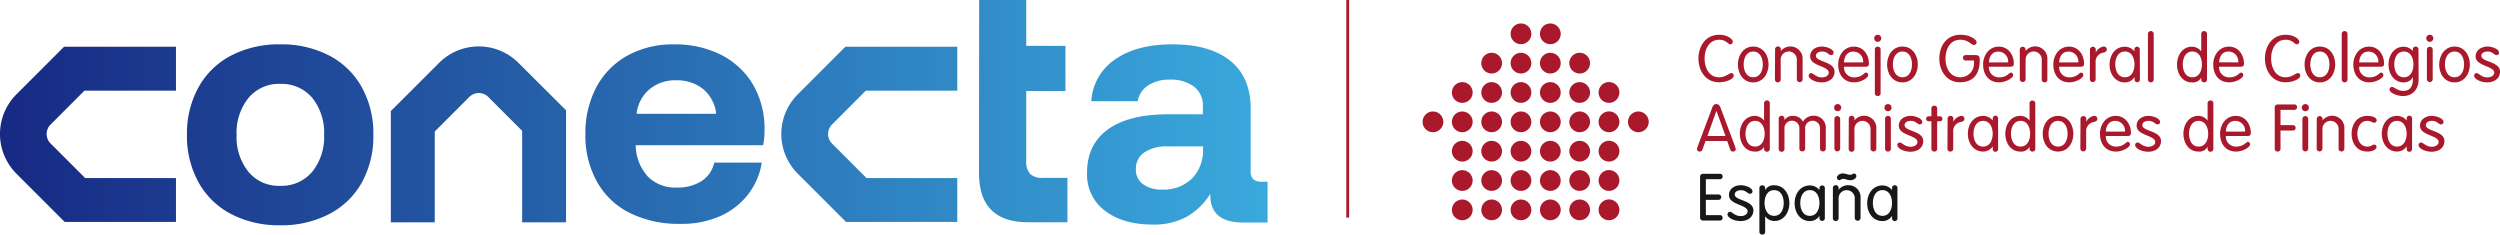 <svg xmlns="http://www.w3.org/2000/svg" xmlns:xlink="http://www.w3.org/1999/xlink" viewBox="0 0 637.04 59.8"><defs><style>.cls-1{fill:url(#linear-gradient);}.cls-2{fill:#aa182c;}.cls-3{fill:#1a171b;}.cls-4{fill:none;stroke:#aa182c;stroke-miterlimit:10;stroke-width:0.72px;}</style><linearGradient id="linear-gradient" y1="28.7" x2="322.97" y2="28.7" gradientUnits="userSpaceOnUse"><stop offset="0" stop-color="#172983"/><stop offset="1" stop-color="#39a9dc"/></linearGradient></defs><g id="Capa_2" data-name="Capa 2"><g id="Capa_1-2" data-name="Capa 1"><path class="cls-1" d="M58.91,54.55a20,20,0,0,1-8.33-8.11,24.32,24.32,0,0,1-2.94-12.09,24.39,24.39,0,0,1,2.94-12.1,20,20,0,0,1,8.33-8.1A26.29,26.29,0,0,1,71.39,11.3a26.3,26.3,0,0,1,12.49,2.85,20.07,20.07,0,0,1,8.33,8.1,24.38,24.38,0,0,1,2.93,12.1,24.33,24.33,0,0,1-2.93,12.14,20.22,20.22,0,0,1-8.33,8.06A26.3,26.3,0,0,1,71.39,57.4,26.29,26.29,0,0,1,58.91,54.55ZM79.59,43.73a14.11,14.11,0,0,0,3-9.38,14.11,14.11,0,0,0-3-9.38,10.15,10.15,0,0,0-8.2-3.59A10,10,0,0,0,63.29,25a14.06,14.06,0,0,0-3,9.38,14.06,14.06,0,0,0,3,9.38,10,10,0,0,0,8.1,3.59A10.18,10.18,0,0,0,79.59,43.73ZM152,22.14a20,20,0,0,1,7.92-8,23.87,23.87,0,0,1,11.8-2.83,25.94,25.94,0,0,1,12,2.65,19.93,19.93,0,0,1,8.1,7.49,22.18,22.18,0,0,1,3,11.37,22.67,22.67,0,0,1-.35,4.18H162v.35A12.11,12.11,0,0,0,165.09,45a9.81,9.81,0,0,0,7.4,2.79,11.29,11.29,0,0,0,6.23-1.61A7.61,7.61,0,0,0,182,41.43h12.11a17.71,17.71,0,0,1-3.4,8,18.37,18.37,0,0,1-7.14,5.61,24,24,0,0,1-10.19,2,28,28,0,0,1-12.93-2.79,19.51,19.51,0,0,1-8.36-8,24.09,24.09,0,0,1-2.92-12.06A25,25,0,0,1,152,22.14ZM182.5,29a9.55,9.55,0,0,0-3.35-6.32,10.64,10.64,0,0,0-6.92-2.22,10.13,10.13,0,0,0-6.75,2.31A9.44,9.44,0,0,0,162.21,29Zm67-29h12V11.68h10V23.19h-10V41a4.66,4.66,0,0,0,1,3.32,4.37,4.37,0,0,0,3.28,1H272V56.63H262q-12.54,0-12.53-12.54ZM323,46.31V56.7h-6.29q-8.48,0-8.3-7.33a17,17,0,0,1-6,5.85,17.42,17.42,0,0,1-8.65,2q-7.5,0-12.09-3.44A11.49,11.49,0,0,1,277,44q0-7.15,5.28-11t15.33-3.88h8.9V26.93a5.87,5.87,0,0,0-2.27-4.85,9.62,9.62,0,0,0-6.11-1.79,9.75,9.75,0,0,0-5.59,1.49,5.87,5.87,0,0,0-2.62,4H278.08A13.83,13.83,0,0,1,284.2,15.1q5.49-3.81,14.58-3.8,9.51,0,14.71,4.19t5.2,12.14v15.8a2.92,2.92,0,0,0,.7,2.27,3.23,3.23,0,0,0,2.18.61Zm-16.42-9h-9a10.13,10.13,0,0,0-6,1.53,5,5,0,0,0-2.14,4.32,4.49,4.49,0,0,0,1.79,3.75,7.67,7.67,0,0,0,4.84,1.4,10.38,10.38,0,0,0,7.6-2.75,10.18,10.18,0,0,0,2.88-7.38ZM21.52,23.1H44.84V11.91H16.32L4.17,24.06a14.29,14.29,0,0,0,0,20.18L16.49,56.56H44.84V45.37H21.7l-8.81-8.81a3.39,3.39,0,0,1,0-4.82Zm199.1,0h23.31V11.91H215.41L203.27,24.06a14.27,14.27,0,0,0,0,20.18l12.32,12.32h28.34V45.37H220.79L212,36.56a3.41,3.41,0,0,1,0-4.82Zm-76.38,5L132.09,16a14.29,14.29,0,0,0-20.18,0L99.59,28.31h0V44.7h0V56.65h11.19V33.52l8.81-8.81a3.4,3.4,0,0,1,4.83,0l8.63,8.63V56.65h11.19V28.14Z"/><path class="cls-2" d="M438,19.69c1.79,0,2.58-1.07,3.2-1.07.34,0,.58.26.58.68,0,.75-1.69,1.66-3.78,1.66-3.44,0-5.21-3-5.21-6.05s1.77-6.05,5.3-6.05c2.1,0,3.44,1.13,3.44,1.73a.64.64,0,0,1-.6.71c-.67,0-1-1.17-2.84-1.17-2.65,0-3.73,2.5-3.73,4.78S435.45,19.69,438,19.69Z"/><path class="cls-2" d="M446.75,11.86c2.51,0,3.91,2.19,3.91,4.55S449.26,21,446.75,21s-3.91-2.19-3.91-4.55S444.24,11.86,446.75,11.86Zm0,7.83c1.81,0,2.44-1.77,2.44-3.28s-.63-3.28-2.44-3.28-2.44,1.78-2.44,3.28S444.94,19.69,446.75,19.69Z"/><path class="cls-2" d="M452.32,12.65a.74.74,0,1,1,1.47,0V13l0,0a3.12,3.12,0,0,1,5.54,2.21v4.93a.71.71,0,0,1-.73.79.71.71,0,0,1-.74-.79V15.32a2.06,2.06,0,1,0-4.11,0v4.85a.74.74,0,1,1-1.47,0Z"/><path class="cls-2" d="M464.24,11.86c1.22,0,3,.66,3,1.57a.61.61,0,0,1-.67.61c-.63,0-.88-.91-2.29-.91-.83,0-1.55.37-1.55,1.12,0,1.56,4.74,1.39,4.74,4,0,1.85-1.58,2.74-3.24,2.74-1.87,0-3.34-.94-3.34-1.69a.63.63,0,0,1,.6-.67c.65,0,1.19,1.09,2.79,1.09,1.07,0,1.72-.6,1.72-1.21,0-1.73-4.74-1.64-4.74-4.11C461.22,12.73,462.75,11.86,464.24,11.86Z"/><path class="cls-2" d="M469.88,17a2.53,2.53,0,0,0,2.62,2.71c2,0,2.46-1.21,3-1.21a.59.59,0,0,1,.54.66c0,.71-1.83,1.82-3.56,1.82-2.85,0-4.08-2.19-4.08-4.55s1.5-4.55,4-4.55,3.83,2.19,3.83,4.33c0,.52-.18.79-.82.79Zm4.88-1.1a2.51,2.51,0,0,0-2.36-2.75c-1.82-.06-2.47,1.39-2.52,2.75Z"/><path class="cls-2" d="M478.47,8.86a.9.9,0,1,1-.9.9A.89.89,0,0,1,478.47,8.86Zm.74,14.82a.71.71,0,0,1-.74.79.71.71,0,0,1-.73-.79v-11a.71.71,0,0,1,.73-.79.71.71,0,0,1,.74.79Z"/><path class="cls-2" d="M484.78,11.86c2.5,0,3.91,2.19,3.91,4.55S487.28,21,484.78,21s-3.92-2.19-3.92-4.55S482.27,11.86,484.78,11.86Zm0,7.83c1.8,0,2.43-1.77,2.43-3.28s-.63-3.28-2.43-3.28-2.45,1.78-2.45,3.28S483,19.69,484.78,19.69Z"/><path class="cls-2" d="M500.93,15.41a.64.64,0,0,1-.72-.69.64.64,0,0,1,.72-.68h2.47c.75,0,1.07.28,1.07,1.2,0,2.88-1,5.72-5.08,5.72-3.43,0-5.22-3-5.22-6.05s1.71-6.05,5.44-6.05c2.44,0,4.07,1.27,4.07,1.9a.68.68,0,0,1-.7.7c-.73,0-1.33-1.33-3.48-1.33-2.67,0-3.75,2.5-3.75,4.78s1.05,4.78,3.82,4.78A3.46,3.46,0,0,0,503,16.11v-.7Z"/><path class="cls-2" d="M506.81,17a2.53,2.53,0,0,0,2.63,2.71c2,0,2.46-1.21,3-1.21a.59.59,0,0,1,.53.66c0,.71-1.82,1.82-3.56,1.82-2.84,0-4.08-2.19-4.08-4.55s1.51-4.55,4-4.55,3.83,2.19,3.83,4.33c0,.52-.19.79-.82.79Zm4.89-1.1a2.51,2.51,0,0,0-2.36-2.75c-1.82-.06-2.48,1.39-2.53,2.75Z"/><path class="cls-2" d="M514.67,12.65a.74.74,0,1,1,1.48,0V13l0,0a3.12,3.12,0,0,1,5.55,2.21v4.93A.71.71,0,0,1,521,21a.71.71,0,0,1-.73-.79V15.32a2.06,2.06,0,1,0-4.11,0v4.85a.74.74,0,1,1-1.48,0Z"/><path class="cls-2" d="M524.71,17a2.53,2.53,0,0,0,2.62,2.71c1.95,0,2.46-1.21,3-1.21a.59.59,0,0,1,.53.66c0,.71-1.82,1.82-3.55,1.82-2.85,0-4.09-2.19-4.09-4.55s1.51-4.55,4-4.55,3.83,2.19,3.83,4.33c0,.52-.19.79-.82.79Zm4.88-1.1a2.51,2.51,0,0,0-2.36-2.75c-1.82-.06-2.47,1.39-2.52,2.75Z"/><path class="cls-2" d="M532.56,12.65a.74.74,0,1,1,1.48,0v.75h0a2.66,2.66,0,0,1,2-1.54.75.75,0,0,1,.81.75c0,.42-.3.69-.92.81A2.31,2.31,0,0,0,534,15.94v4.23a.74.74,0,1,1-1.48,0Z"/><path class="cls-2" d="M545.29,20.24a.68.68,0,0,1-.69.72.67.67,0,0,1-.68-.72v-.62h0A2.87,2.87,0,0,1,541.46,21c-2.51,0-3.91-2.19-3.91-4.55s1.4-4.55,3.91-4.55a3.1,3.1,0,0,1,2.42,1.19h0v-.47a.68.68,0,0,1,.68-.72.69.69,0,0,1,.69.72Zm-3.83-.55c1.81,0,2.44-1.77,2.44-3.28s-.63-3.28-2.44-3.28S539,14.91,539,16.41,539.66,19.69,541.46,19.69Z"/><path class="cls-2" d="M548.8,20.17a.74.74,0,1,1-1.47,0V8.74a.74.74,0,1,1,1.47,0Z"/><path class="cls-2" d="M560.94,19.74h0A2.45,2.45,0,0,1,558.53,21c-2.4,0-3.79-2.19-3.79-4.55s1.39-4.55,3.79-4.55a2.93,2.93,0,0,1,2.38,1.21h0V8.74a.74.74,0,1,1,1.47,0V20.17a.74.74,0,1,1-1.47,0Zm-2.29-6.61c-1.81,0-2.44,1.78-2.44,3.28s.63,3.28,2.44,3.28,2.44-1.77,2.44-3.28S560.45,13.13,558.65,13.13Z"/><path class="cls-2" d="M565.46,17a2.53,2.53,0,0,0,2.62,2.71c2,0,2.46-1.21,3-1.21a.59.59,0,0,1,.54.66c0,.71-1.83,1.82-3.57,1.82-2.84,0-4.08-2.19-4.08-4.55s1.51-4.55,4-4.55,3.83,2.19,3.83,4.33c0,.52-.18.79-.82.79Zm4.88-1.1A2.51,2.51,0,0,0,568,13.13c-1.82-.06-2.47,1.39-2.52,2.75Z"/><path class="cls-2" d="M582.36,19.69c1.79,0,2.58-1.07,3.19-1.07.36,0,.59.26.59.68,0,.75-1.69,1.66-3.78,1.66-3.44,0-5.22-3-5.22-6.05s1.78-6.05,5.3-6.05c2.11,0,3.45,1.13,3.45,1.73a.64.64,0,0,1-.6.71c-.67,0-1-1.17-2.85-1.17-2.64,0-3.72,2.5-3.72,4.78S579.84,19.69,582.36,19.69Z"/><path class="cls-2" d="M591.14,11.86c2.51,0,3.91,2.19,3.91,4.55S593.65,21,591.14,21s-3.91-2.19-3.91-4.55S588.63,11.86,591.14,11.86Zm0,7.83c1.81,0,2.44-1.77,2.44-3.28s-.63-3.28-2.44-3.28-2.44,1.78-2.44,3.28S589.33,19.69,591.14,19.69Z"/><path class="cls-2" d="M598.18,20.17a.74.74,0,1,1-1.47,0V8.74a.74.74,0,1,1,1.47,0Z"/><path class="cls-2" d="M601.16,17a2.53,2.53,0,0,0,2.62,2.71c2,0,2.46-1.21,3-1.21a.59.59,0,0,1,.54.66c0,.71-1.83,1.82-3.56,1.82-2.85,0-4.09-2.19-4.09-4.55s1.51-4.55,4-4.55,3.83,2.19,3.83,4.33c0,.52-.18.79-.82.79Zm4.88-1.1a2.51,2.51,0,0,0-2.36-2.75c-1.82-.06-2.47,1.39-2.52,2.75Z"/><path class="cls-2" d="M616.3,20.22c0,2.64-1.6,4.25-4,4.25-1.52,0-3.41-.87-3.41-1.62a.62.62,0,0,1,.62-.69c.67,0,1.32,1,2.91,1,1.87,0,2.42-1.47,2.42-2.75v-.76h0A2.56,2.56,0,0,1,612.54,21c-2.51,0-3.91-2.19-3.91-4.55s1.4-4.55,3.91-4.55A3,3,0,0,1,614.8,13h0v-.4a.71.71,0,0,1,.79-.72.69.69,0,0,1,.68.72Zm-3.76-.53c1.81,0,2.44-1.77,2.44-3.28s-.63-3.28-2.44-3.28-2.44,1.78-2.44,3.28S610.74,19.69,612.54,19.69Z"/><path class="cls-2" d="M619.15,8.86a.9.9,0,1,1-.9.9A.89.89,0,0,1,619.15,8.86Zm.74,11.31a.74.74,0,1,1-1.48,0V12.65a.74.74,0,1,1,1.48,0Z"/><path class="cls-2" d="M625.45,11.86c2.51,0,3.91,2.19,3.91,4.55S628,21,625.45,21s-3.91-2.19-3.91-4.55S623,11.86,625.45,11.86Zm0,7.83c1.81,0,2.44-1.77,2.44-3.28s-.63-3.28-2.44-3.28S623,14.91,623,16.41,623.65,19.69,625.45,19.69Z"/><path class="cls-2" d="M633.85,11.86c1.22,0,2.95.66,2.95,1.57a.6.6,0,0,1-.66.61c-.64,0-.89-.91-2.29-.91-.84,0-1.56.37-1.56,1.12,0,1.56,4.75,1.39,4.75,4,0,1.85-1.59,2.74-3.24,2.74-1.88,0-3.35-.94-3.35-1.69a.63.63,0,0,1,.6-.67c.66,0,1.19,1.09,2.8,1.09,1.06,0,1.72-.6,1.72-1.21,0-1.73-4.75-1.64-4.75-4.11C630.82,12.73,632.36,11.86,633.85,11.86Z"/><path class="cls-2" d="M433.83,38.07a.72.72,0,0,1-.72.55.63.63,0,0,1-.7-.61,3.2,3.2,0,0,1,.2-.74l3.69-9.84c.18-.52.49-.91,1.05-.91s.87.39,1.06.91l3.69,9.84a3.2,3.2,0,0,1,.2.74.64.64,0,0,1-.7.61.72.72,0,0,1-.72-.55l-.77-2.14h-5.52Zm3.54-9.84h0l-2.29,6.43h4.61Z"/><path class="cls-2" d="M449.51,37.41h0a2.44,2.44,0,0,1-2.38,1.21c-2.4,0-3.79-2.18-3.79-4.54s1.39-4.55,3.79-4.55a2.93,2.93,0,0,1,2.38,1.2h0V26.41a.74.74,0,1,1,1.47,0V37.84a.74.74,0,1,1-1.47,0Zm-2.29-6.61c-1.8,0-2.44,1.78-2.44,3.28s.64,3.27,2.44,3.27,2.44-1.77,2.44-3.27S449,30.8,447.22,30.8Z"/><path class="cls-2" d="M458.51,32.86a1.91,1.91,0,1,0-3.8,0v5a.74.74,0,1,1-1.47,0V30.32a.74.74,0,1,1,1.47,0v.27l0,0A2.53,2.53,0,0,1,457,29.53,2.72,2.72,0,0,1,459.42,31a3.09,3.09,0,0,1,2.73-1.51,3.05,3.05,0,0,1,3.09,3.38v4.93a.7.7,0,0,1-.73.78.71.71,0,0,1-.74-.78v-5a1.9,1.9,0,1,0-3.79,0v5a.71.71,0,0,1-.74.78.7.7,0,0,1-.73-.78Z"/><path class="cls-2" d="M468.17,26.52a.91.91,0,1,1,0,1.81.91.91,0,0,1,0-1.81Zm.74,11.32a.74.74,0,1,1-1.48,0V30.32a.74.74,0,1,1,1.48,0Z"/><path class="cls-2" d="M471.1,30.32a.74.74,0,1,1,1.47,0v.35l0,0a3.12,3.12,0,0,1,5.55,2.21v4.93a.7.7,0,0,1-.73.78.71.71,0,0,1-.74-.78V33a2.06,2.06,0,1,0-4.11,0v4.85a.74.74,0,1,1-1.47,0Z"/><path class="cls-2" d="M481.08,26.52a.91.91,0,1,1-.9.91A.9.9,0,0,1,481.08,26.52Zm.74,11.32a.71.71,0,0,1-.74.78.7.7,0,0,1-.73-.78V30.32a.71.71,0,0,1,.73-.79.71.71,0,0,1,.74.79Z"/><path class="cls-2" d="M486.83,29.53c1.22,0,3,.65,3,1.57a.6.6,0,0,1-.67.6c-.63,0-.88-.9-2.29-.9-.83,0-1.55.37-1.55,1.12,0,1.56,4.75,1.39,4.75,4,0,1.86-1.59,2.74-3.25,2.74-1.87,0-3.34-.93-3.34-1.68a.63.63,0,0,1,.6-.67c.65,0,1.19,1.08,2.79,1.08,1.07,0,1.73-.6,1.73-1.2,0-1.74-4.75-1.64-4.75-4.11C483.81,30.4,485.34,29.53,486.83,29.53Z"/><path class="cls-2" d="M492.15,27.71a.72.72,0,0,1,.74-.79.71.71,0,0,1,.73.79v1.92h.6c.49,0,.74.23.74.64s-.25.63-.74.63h-.6v6.94a.7.7,0,0,1-.73.78.71.71,0,0,1-.74-.78V30.9h-.6c-.49,0-.74-.23-.74-.63s.25-.64.74-.64h.6Z"/><path class="cls-2" d="M496.28,30.32a.71.71,0,0,1,.74-.79.71.71,0,0,1,.73.79v.75h0a2.62,2.62,0,0,1,2-1.54.74.74,0,0,1,.82.75c0,.42-.3.69-.92.8a2.33,2.33,0,0,0-1.94,2.53v4.23a.7.7,0,0,1-.73.78.71.71,0,0,1-.74-.78Z"/><path class="cls-2" d="M509.15,37.91a.69.69,0,1,1-1.37,0v-.62h0a2.87,2.87,0,0,1-2.42,1.33c-2.51,0-3.92-2.18-3.92-4.54s1.41-4.55,3.92-4.55a3.11,3.11,0,0,1,2.42,1.19h0v-.47a.69.69,0,1,1,1.37,0Zm-3.82-.56c1.8,0,2.44-1.77,2.44-3.27s-.64-3.28-2.44-3.28-2.45,1.78-2.45,3.28S503.52,37.35,505.33,37.35Z"/><path class="cls-2" d="M517.16,37.41h0a2.43,2.43,0,0,1-2.37,1.21c-2.41,0-3.8-2.18-3.8-4.54s1.39-4.55,3.8-4.55a2.91,2.91,0,0,1,2.37,1.2h0V26.41a.71.71,0,0,1,.74-.79.71.71,0,0,1,.73.79V37.84a.7.7,0,0,1-.73.78.71.71,0,0,1-.74-.78Zm-2.29-6.61c-1.8,0-2.44,1.78-2.44,3.28s.64,3.27,2.44,3.27,2.44-1.77,2.44-3.27S516.68,30.8,514.87,30.8Z"/><path class="cls-2" d="M524.42,29.53c2.51,0,3.91,2.19,3.91,4.55s-1.4,4.54-3.91,4.54-3.91-2.18-3.91-4.54S521.91,29.53,524.42,29.53Zm0,7.82c1.81,0,2.44-1.77,2.44-3.27s-.63-3.28-2.44-3.28S522,32.58,522,34.08,522.62,37.35,524.42,37.35Z"/><path class="cls-2" d="M530.14,30.32a.74.74,0,1,1,1.48,0v.75h0a2.62,2.62,0,0,1,2-1.54.74.74,0,0,1,.82.75c0,.42-.3.69-.92.8a2.33,2.33,0,0,0-1.93,2.53v4.23a.74.74,0,1,1-1.48,0Z"/><path class="cls-2" d="M536.6,34.65a2.52,2.52,0,0,0,2.62,2.7c2,0,2.46-1.2,3-1.2a.58.58,0,0,1,.53.65c0,.72-1.82,1.82-3.55,1.82-2.85,0-4.09-2.18-4.09-4.54s1.51-4.55,4-4.55S543,31.72,543,33.86c0,.52-.19.79-.82.79Zm4.88-1.11a2.5,2.5,0,0,0-2.36-2.74c-1.82-.07-2.47,1.39-2.52,2.74Z"/><path class="cls-2" d="M547.43,29.53c1.22,0,3,.65,3,1.57a.6.6,0,0,1-.67.6c-.63,0-.88-.9-2.29-.9-.84,0-1.56.37-1.56,1.12,0,1.56,4.75,1.39,4.75,4,0,1.86-1.59,2.74-3.24,2.74-1.87,0-3.34-.93-3.34-1.68a.62.62,0,0,1,.6-.67c.65,0,1.19,1.08,2.79,1.08,1.07,0,1.72-.6,1.72-1.2,0-1.74-4.74-1.64-4.74-4.11C544.41,30.4,545.94,29.53,547.43,29.53Z"/><path class="cls-2" d="M562.53,37.41h0a2.41,2.41,0,0,1-2.37,1.21c-2.4,0-3.79-2.18-3.79-4.54s1.39-4.55,3.79-4.55a2.89,2.89,0,0,1,2.37,1.2h0V26.41a.74.74,0,1,1,1.47,0V37.84a.74.74,0,1,1-1.47,0Zm-2.29-6.61c-1.81,0-2.44,1.78-2.44,3.28s.63,3.27,2.44,3.27,2.44-1.77,2.44-3.27S562,30.8,560.24,30.8Z"/><path class="cls-2" d="M567.19,34.65a2.53,2.53,0,0,0,2.63,2.7c2,0,2.46-1.2,3-1.2a.58.58,0,0,1,.53.65c0,.72-1.82,1.82-3.55,1.82-2.85,0-4.09-2.18-4.09-4.54s1.51-4.55,4-4.55,3.83,2.19,3.83,4.33c0,.52-.19.79-.82.79Zm4.89-1.11a2.5,2.5,0,0,0-2.36-2.74c-1.82-.07-2.48,1.39-2.53,2.74Z"/><path class="cls-2" d="M581.11,37.84a.71.71,0,0,1-.74.78.7.7,0,0,1-.73-.78V27.43a.72.72,0,0,1,.78-.81h4.18a.64.64,0,0,1,.72.69.64.64,0,0,1-.72.68h-3.49v3.9h3.09a.69.69,0,1,1,0,1.37h-3.09Z"/><path class="cls-2" d="M587.43,26.52a.91.91,0,1,1-.9.91A.9.9,0,0,1,587.43,26.52Zm.74,11.32a.74.74,0,1,1-1.48,0V30.32a.74.74,0,1,1,1.48,0Z"/><path class="cls-2" d="M590.35,30.32a.74.74,0,1,1,1.48,0v.35l0,0a3.12,3.12,0,0,1,5.55,2.21v4.93a.71.71,0,0,1-.74.78.7.7,0,0,1-.73-.78V33a2.06,2.06,0,1,0-4.11,0v4.85a.74.74,0,1,1-1.48,0Z"/><path class="cls-2" d="M603.23,29.53c1.5,0,2.39.52,2.39,1.12a.63.63,0,0,1-.6.62c-.57,0-.79-.47-1.79-.47-1.82,0-2.54,1.78-2.54,3.28s.72,3.27,2.54,3.27c1,0,1.3-.5,1.77-.5a.55.55,0,0,1,.57.62c0,.55-.82,1.15-2.34,1.15-2.71,0-4-2.18-4-4.54S600.52,29.53,603.23,29.53Z"/><path class="cls-2" d="M614.63,37.91a.69.69,0,1,1-1.37,0v-.62h0a2.89,2.89,0,0,1-2.43,1.33c-2.5,0-3.91-2.18-3.91-4.54s1.41-4.55,3.91-4.55a3.12,3.12,0,0,1,2.43,1.19h0v-.47a.69.69,0,1,1,1.37,0Zm-3.83-.56c1.81,0,2.45-1.77,2.45-3.27s-.64-3.28-2.45-3.28-2.44,1.78-2.44,3.28S609,37.35,610.8,37.35Z"/><path class="cls-2" d="M619.65,29.53c1.22,0,3,.65,3,1.57a.6.6,0,0,1-.67.6c-.63,0-.89-.9-2.29-.9-.84,0-1.56.37-1.56,1.12,0,1.56,4.75,1.39,4.75,4,0,1.86-1.59,2.74-3.24,2.74-1.87,0-3.35-.93-3.35-1.68a.63.63,0,0,1,.61-.67c.65,0,1.18,1.08,2.79,1.08,1.07,0,1.72-.6,1.72-1.2,0-1.74-4.75-1.64-4.75-4.11C616.62,30.4,618.16,29.53,619.65,29.53Z"/><path class="cls-3" d="M434.68,54.82h3.54a.64.64,0,0,1,.72.69.64.64,0,0,1-.72.68H434a.72.72,0,0,1-.79-.8V45.09a.72.72,0,0,1,.79-.8h4.22a.64.64,0,0,1,.72.69.64.64,0,0,1-.72.68h-3.54v3.89h3.23a.69.69,0,1,1,0,1.38h-3.23Z"/><path class="cls-3" d="M443.56,47.2c1.22,0,3,.65,3,1.57a.6.6,0,0,1-.68.6c-.63,0-.88-.9-2.28-.9-.84,0-1.56.37-1.56,1.12,0,1.55,4.75,1.39,4.75,4,0,1.86-1.59,2.74-3.24,2.74-1.88,0-3.35-.94-3.35-1.69a.63.63,0,0,1,.61-.67c.65,0,1.18,1.09,2.79,1.09,1.07,0,1.72-.6,1.72-1.2,0-1.74-4.75-1.64-4.75-4.11C440.53,48.07,442.07,47.2,443.56,47.2Z"/><path class="cls-3" d="M448.32,48a.71.71,0,0,1,.74-.78.7.7,0,0,1,.73.78v.44h0a2.43,2.43,0,0,1,2.37-1.22c2.41,0,3.8,2.19,3.8,4.54s-1.39,4.55-3.8,4.55a2.89,2.89,0,0,1-2.37-1.2h0V59a.7.7,0,0,1-.73.78.71.71,0,0,1-.74-.78Zm3.76,7c1.81,0,2.44-1.77,2.44-3.28s-.63-3.27-2.44-3.27-2.44,1.77-2.44,3.27S450.28,55,452.08,55Z"/><path class="cls-3" d="M465,55.57a.68.68,0,0,1-.69.72.67.67,0,0,1-.68-.72V55h0a2.86,2.86,0,0,1-2.42,1.34c-2.51,0-3.91-2.19-3.91-4.55s1.4-4.54,3.91-4.54a3.1,3.1,0,0,1,2.42,1.19h0v-.47a.67.67,0,0,1,.68-.72.68.68,0,0,1,.69.72ZM461.18,55c1.81,0,2.44-1.77,2.44-3.28s-.63-3.27-2.44-3.27-2.44,1.77-2.44,3.27S459.37,55,461.18,55Z"/><path class="cls-3" d="M467.05,48a.74.74,0,1,1,1.47,0v.35l0,0A3,3,0,0,1,471,47.2a3.06,3.06,0,0,1,3.1,3.38v4.93a.74.74,0,1,1-1.48,0V50.66a2.06,2.06,0,1,0-4.11,0v4.85a.74.74,0,1,1-1.47,0Zm2.59-3.79c.77,0,1.19.33,1.84.33.47,0,.65-.33,1-.33a.65.65,0,0,1,.55.65c0,.52-.62,1.06-1.55,1.06-.78,0-1.19-.34-1.84-.34-.47,0-.66.34-1,.34a.66.66,0,0,1-.55-.65C468.09,44.72,468.71,44.19,469.64,44.19Z"/><path class="cls-3" d="M483.5,55.57a.69.69,0,1,1-1.37,0V55h0a2.87,2.87,0,0,1-2.42,1.34c-2.51,0-3.92-2.19-3.92-4.55s1.41-4.54,3.92-4.54a3.11,3.11,0,0,1,2.42,1.19h0v-.47a.69.69,0,1,1,1.37,0ZM479.68,55c1.8,0,2.44-1.77,2.44-3.28s-.64-3.27-2.44-3.27-2.44,1.77-2.44,3.27S477.87,55,479.68,55Z"/><path class="cls-2" d="M382.74,46a2.64,2.64,0,1,0-2.65,2.64A2.65,2.65,0,0,0,382.74,46Z"/><path class="cls-2" d="M390.21,46a2.64,2.64,0,1,0-2.64,2.64A2.64,2.64,0,0,0,390.21,46Z"/><path class="cls-2" d="M397.69,46a2.64,2.64,0,1,0-2.64,2.64A2.64,2.64,0,0,0,397.69,46Z"/><path class="cls-2" d="M405.17,46a2.64,2.64,0,1,0-2.65,2.64A2.64,2.64,0,0,0,405.17,46Z"/><path class="cls-2" d="M375.25,46a2.64,2.64,0,1,0-2.64,2.64A2.64,2.64,0,0,0,375.25,46Z"/><path class="cls-2" d="M382.74,38.53a2.64,2.64,0,1,0-2.65,2.64A2.65,2.65,0,0,0,382.74,38.53Z"/><path class="cls-2" d="M390.21,38.53a2.64,2.64,0,1,0-2.64,2.64A2.65,2.65,0,0,0,390.21,38.53Z"/><path class="cls-2" d="M397.69,38.53a2.64,2.64,0,1,0-2.64,2.64A2.65,2.65,0,0,0,397.69,38.53Z"/><path class="cls-2" d="M405.17,38.53a2.64,2.64,0,1,0-2.65,2.64A2.65,2.65,0,0,0,405.17,38.53Z"/><path class="cls-2" d="M375.25,38.53a2.64,2.64,0,1,0-2.64,2.64A2.65,2.65,0,0,0,375.25,38.53Z"/><path class="cls-2" d="M382.74,53.48a2.64,2.64,0,1,0-2.65,2.64A2.65,2.65,0,0,0,382.74,53.48Z"/><path class="cls-2" d="M390.21,53.48a2.64,2.64,0,1,0-2.64,2.64A2.64,2.64,0,0,0,390.21,53.48Z"/><path class="cls-2" d="M397.69,53.48a2.64,2.64,0,1,0-2.64,2.64A2.64,2.64,0,0,0,397.69,53.48Z"/><path class="cls-2" d="M405.17,53.48a2.64,2.64,0,1,0-2.65,2.64A2.64,2.64,0,0,0,405.17,53.48Z"/><path class="cls-2" d="M375.25,53.48a2.64,2.64,0,1,0-2.64,2.64A2.64,2.64,0,0,0,375.25,53.48Z"/><path class="cls-2" d="M382.74,31.05a2.64,2.64,0,1,0-2.65,2.64A2.65,2.65,0,0,0,382.74,31.05Z"/><path class="cls-2" d="M390.21,31.05a2.64,2.64,0,1,0-2.64,2.64A2.64,2.64,0,0,0,390.21,31.05Z"/><path class="cls-2" d="M397.69,31.05a2.64,2.64,0,1,0-2.64,2.64A2.64,2.64,0,0,0,397.69,31.05Z"/><path class="cls-2" d="M405.17,31.05a2.64,2.64,0,1,0-2.65,2.64A2.64,2.64,0,0,0,405.17,31.05Z"/><path class="cls-2" d="M375.25,31.05a2.64,2.64,0,1,0-2.64,2.64A2.64,2.64,0,0,0,375.25,31.05Z"/><path class="cls-2" d="M367.78,31.05a2.64,2.64,0,1,0-2.64,2.64A2.64,2.64,0,0,0,367.78,31.05Z"/><path class="cls-2" d="M420.12,31.05a2.64,2.64,0,1,0-2.64,2.64A2.64,2.64,0,0,0,420.12,31.05Z"/><path class="cls-2" d="M412.65,31.05A2.65,2.65,0,1,0,410,33.69,2.65,2.65,0,0,0,412.65,31.05Z"/><path class="cls-2" d="M382.74,23.57a2.64,2.64,0,1,0-2.65,2.64A2.65,2.65,0,0,0,382.74,23.57Z"/><path class="cls-2" d="M390.21,23.57a2.64,2.64,0,1,0-2.64,2.64A2.65,2.65,0,0,0,390.21,23.57Z"/><path class="cls-2" d="M397.69,23.57a2.64,2.64,0,1,0-2.64,2.64A2.65,2.65,0,0,0,397.69,23.57Z"/><path class="cls-2" d="M405.17,23.57a2.64,2.64,0,1,0-2.65,2.64A2.65,2.65,0,0,0,405.17,23.57Z"/><path class="cls-2" d="M412.65,46A2.65,2.65,0,1,0,410,48.64,2.65,2.65,0,0,0,412.65,46Z"/><path class="cls-2" d="M412.65,38.53A2.65,2.65,0,1,0,410,41.17,2.65,2.65,0,0,0,412.65,38.53Z"/><path class="cls-2" d="M412.65,53.48A2.65,2.65,0,1,0,410,56.12,2.65,2.65,0,0,0,412.65,53.48Z"/><path class="cls-2" d="M412.65,23.57A2.65,2.65,0,1,0,410,26.21,2.65,2.65,0,0,0,412.65,23.57Z"/><path class="cls-2" d="M375.25,23.57a2.64,2.64,0,1,0-2.64,2.64A2.64,2.64,0,0,0,375.25,23.57Z"/><path class="cls-2" d="M382.74,16.1a2.64,2.64,0,1,0-2.65,2.63A2.65,2.65,0,0,0,382.74,16.1Z"/><path class="cls-2" d="M390.21,16.1a2.64,2.64,0,1,0-2.64,2.63A2.65,2.65,0,0,0,390.21,16.1Z"/><path class="cls-2" d="M397.69,16.1a2.64,2.64,0,1,0-2.64,2.63A2.65,2.65,0,0,0,397.69,16.1Z"/><path class="cls-2" d="M405.17,16.1a2.64,2.64,0,1,0-2.65,2.63A2.65,2.65,0,0,0,405.17,16.1Z"/><path class="cls-2" d="M390.21,8.62a2.64,2.64,0,1,0-2.64,2.64A2.64,2.64,0,0,0,390.21,8.62Z"/><path class="cls-2" d="M397.69,8.62a2.64,2.64,0,1,0-2.64,2.64A2.64,2.64,0,0,0,397.69,8.62Z"/><line class="cls-4" x1="343.42" y1="55.45" x2="343.42"/></g></g></svg>